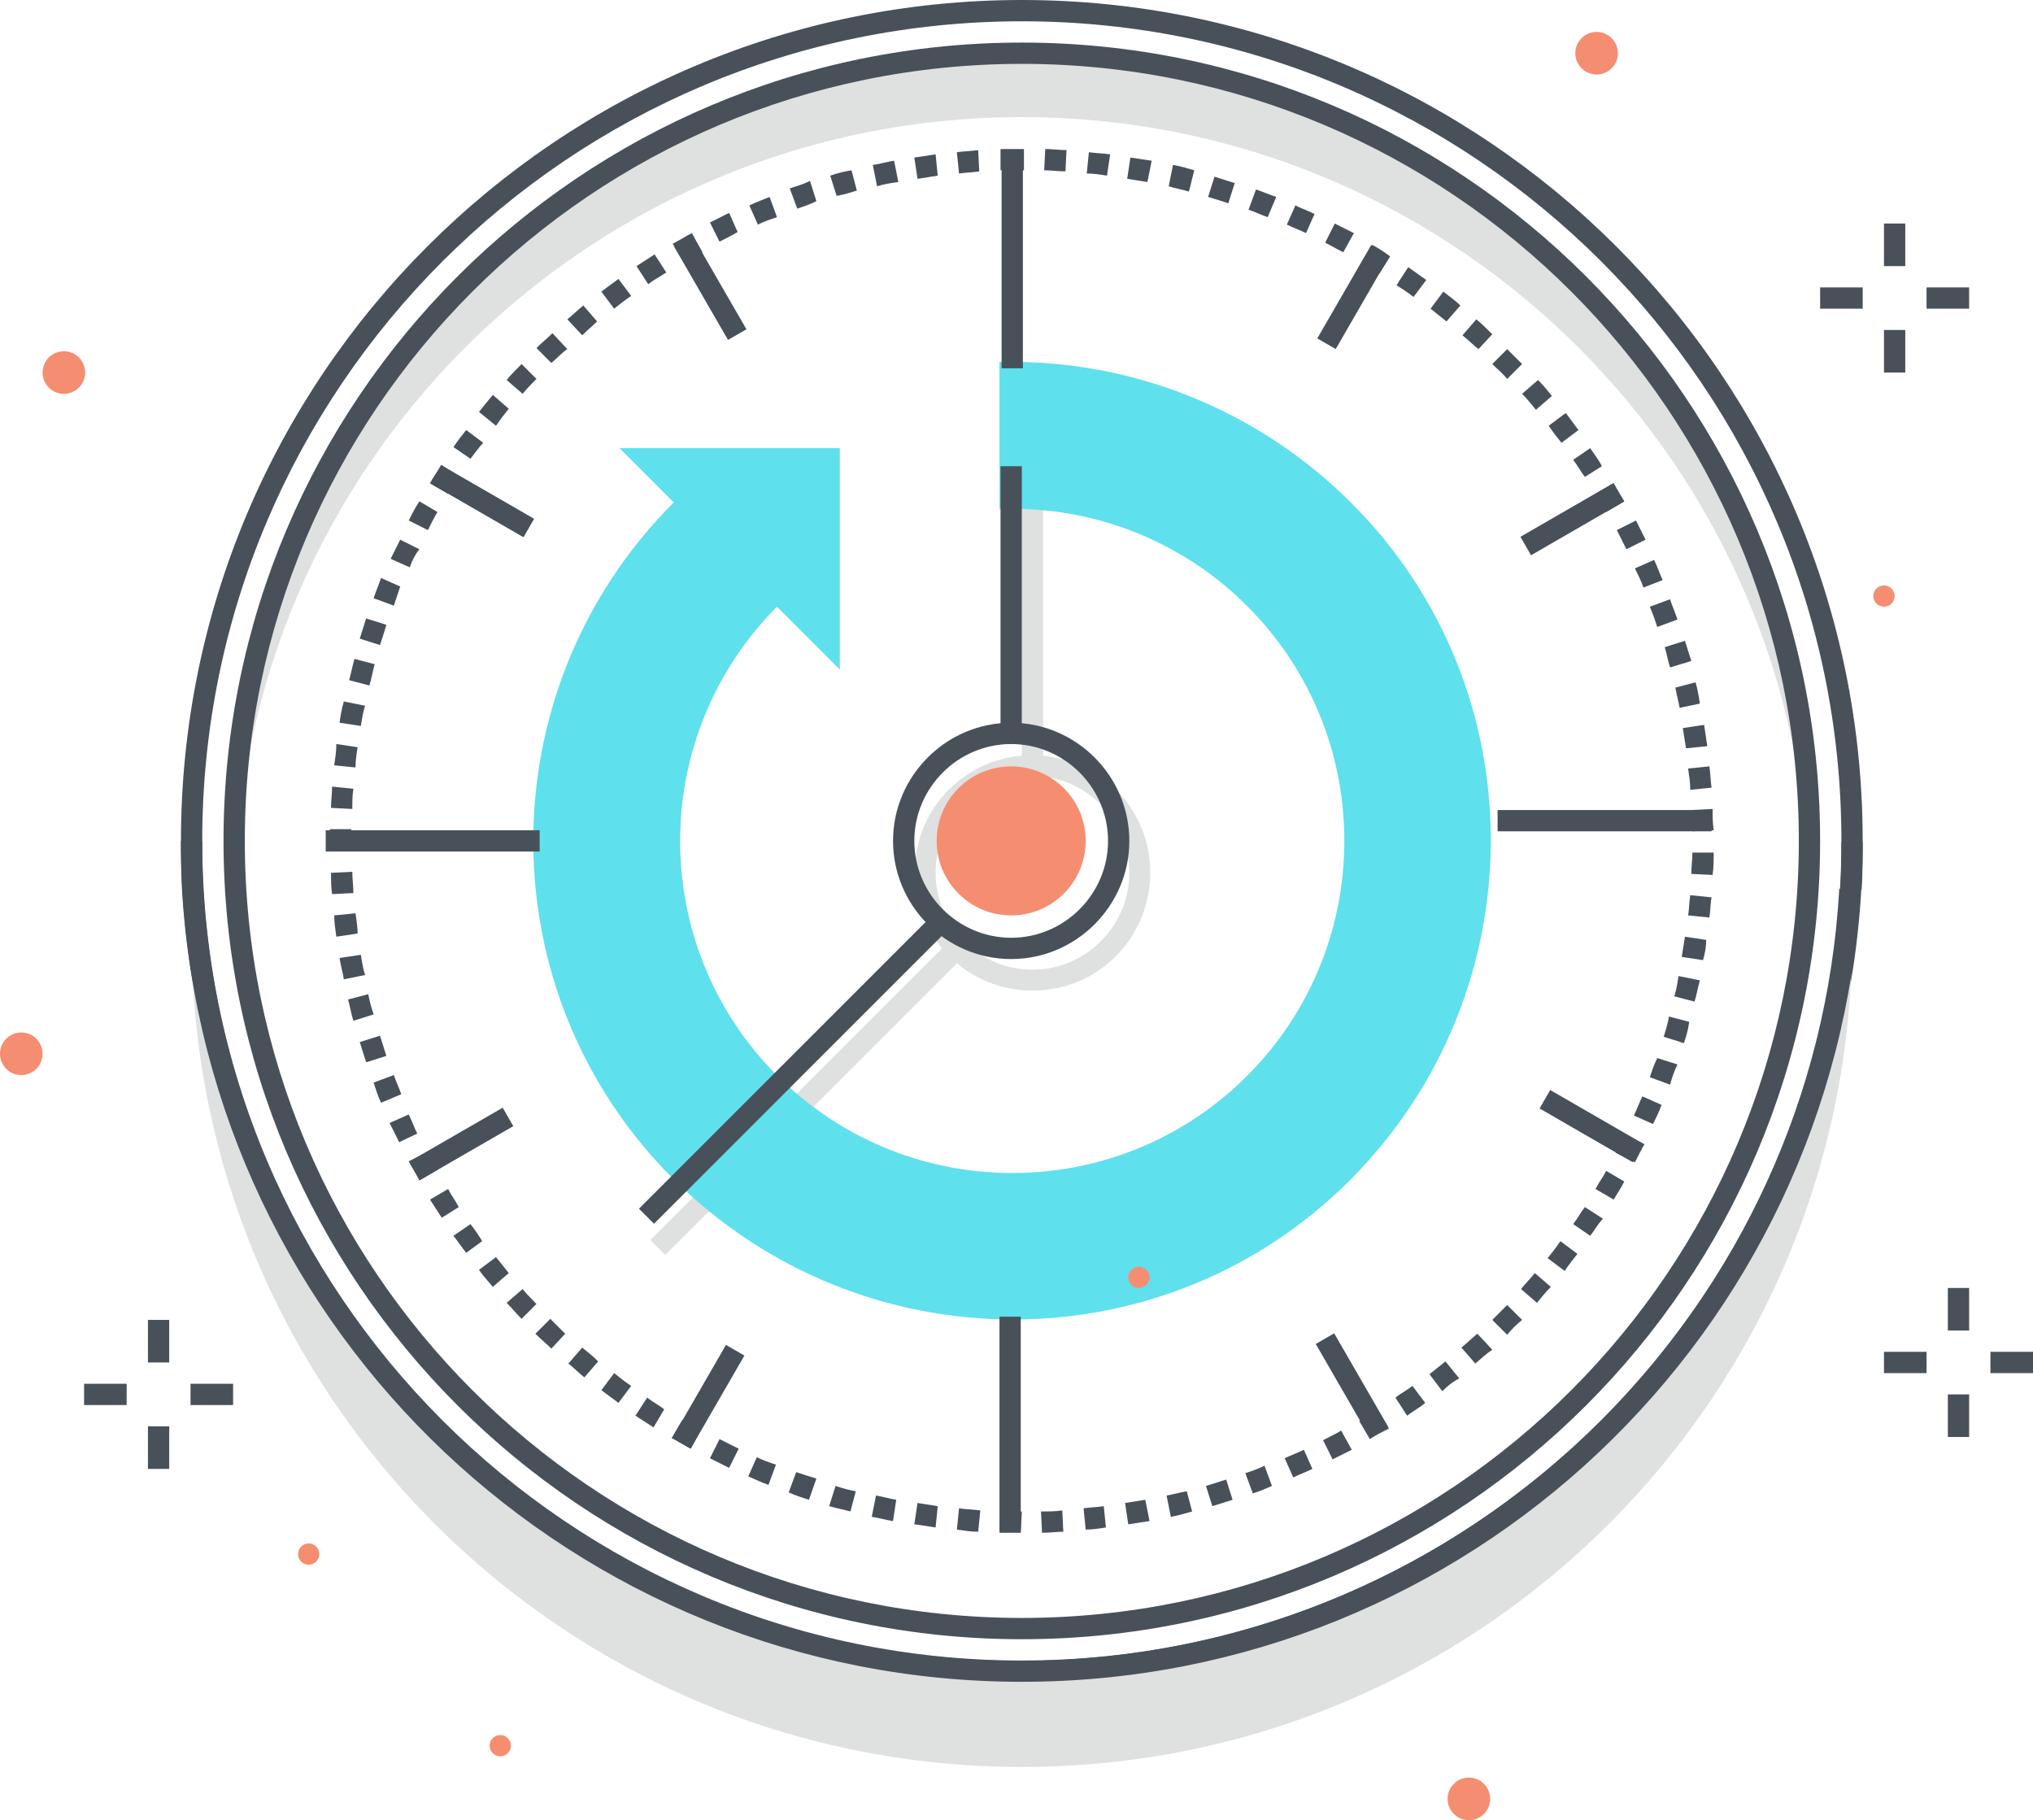 <?xml version="1.0" encoding="utf-8"?>
<!-- Generator: Adobe Illustrator 20.1.0, SVG Export Plug-In . SVG Version: 6.00 Build 0)  -->
<svg version="1.1" id="Layer_1" xmlns="http://www.w3.org/2000/svg" xmlns:xlink="http://www.w3.org/1999/xlink" x="0px" y="0px"
	 viewBox="0 0 191 171" style="enable-background:new 0 0 191 171;" xml:space="preserve">
<style type="text/css">
	.st0{fill:#DFE0E0;}
	.st1{fill:#5FE0ED;}
	.st2{fill:#48515A;}
	.st3{fill:#F58E70;}
</style>
<title>Color line, timer illustration concept illustration, icon</title>
<desc>Color line, timer concept illustration, icon, background and graphics. The illustration is colorful, flat, vector, pixel perfect, suitable for web and print. It is linear stokes and fills.</desc>
<g id="Layer_4">
	<path class="st0" d="M98,71V46.8h-2V71c-6.1,0.5-10.6,5.9-10,12c0.2,2.2,1.1,4.4,2.5,6.1l-27.4,27.4l1.4,1.4l27.4-27.4
		c4.7,3.9,11.7,3.3,15.6-1.4c3.9-4.7,3.3-11.7-1.4-15.6C102.4,72.1,100.2,71.2,98,71L98,71z M97,91.1c-5,0-9.1-4.1-9.1-9.1
		c0-5,4.1-9.1,9.1-9.1c5,0,9.1,4.1,9.1,9.1c0,0,0,0,0,0C106.1,87,102,91.1,97,91.1z"/>
	<path class="st1" d="M95.1,34h-1.2v13.8h1.2c17.2,0,31.2,13.9,31.2,31.2c0,17.2-13.9,31.2-31.2,31.2c-17.2,0-31.2-13.9-31.2-31.2
		c0-8.3,3.3-16.2,9.1-22l5.9,5.9V42.1H58.2l5.1,5.1c-17.6,17.6-17.6,46.1,0,63.6s46.1,17.6,63.6,0s17.6-46.1,0-63.6
		C118.5,38.8,107,34,95.1,34z"/>
	<path class="st0" d="M170,79c0-40.9-33.1-74-74-74c0,0,0,0,0,0l0,0C55.1,5,22,38.1,22,79c0,0,0,0,0,0l0,0c0,1,0,2,0.1,3
		C23.7,42.3,56.3,11,96,11l0,0c39.7,0,72.3,31.3,73.9,71C170,81,170,80,170,79z"/>
	<path class="st2" d="M96,158c-43.6,0-79-35.4-79-79S52.4,0,96,0s79,35.4,79,79C175,122.6,139.6,158,96,158z M96,2
		C53.5,2,19,36.5,19,79s34.5,77,77,77s77-34.5,77-77C173,36.5,138.5,2,96,2z"/>
	<rect x="94.1" y="14.5" class="st2" width="2" height="20.1"/>
	<rect x="93.9" y="123.7" class="st2" width="2" height="20.1"/>
	<rect x="140.7" y="76.1" class="st2" width="20.1" height="2"/>
	<rect x="30.6" y="78" class="st2" width="20.1" height="2"/>
	<rect x="142.7" y="47.8" transform="matrix(0.866 -0.5 0.5 0.866 -4.637 80.387)" class="st2" width="10.1" height="2"/>
	
		<rect x="38.3" y="106.5" transform="matrix(0.866 -0.5 0.5 0.866 -47.937 36.035)" class="st2" width="10.1" height="2"/>
	
		<rect x="122.1" y="26.9" transform="matrix(0.5 -0.866 0.866 0.5 39.413 124.081)" class="st2" width="10.1" height="2"/>
	
		<rect x="61.5" y="130.2" transform="matrix(0.5 -0.866 0.866 0.5 -80.348 123.255)" class="st2" width="10.1" height="2"/>
	<rect x="65.7" y="22" transform="matrix(0.866 -0.5 0.5 0.866 -4.55 36.986)" class="st2" width="2" height="10.1"/>
	<rect x="126" y="125.1" transform="matrix(0.866 -0.5 0.5 0.866 -48.052 80.925)" class="st2" width="2" height="10.1"/>
	<rect x="44.3" y="42" transform="matrix(0.5 -0.866 0.866 0.5 -18.087 62.786)" class="st2" width="2" height="10.1"/>
	<rect x="148.5" y="100.7" transform="matrix(0.5 -0.866 0.866 0.5 -16.814 182.387)" class="st2" width="2" height="10.1"/>
	<circle class="st3" cx="95" cy="79" r="7"/>
	<rect x="94" y="43.8" class="st2" width="2" height="25.2"/>
	<rect x="55" y="99.4" transform="matrix(0.707 -0.707 0.707 0.707 -49.131 82.162)" class="st2" width="39.1" height="2"/>
	<path class="st2" d="M95.9,144c-0.7,0-1.3,0-2,0l0.1-2c0.7,0,1.3,0,2,0L95.9,144z M97.9,144l-0.1-2c0.7,0,1.3,0,2-0.1l0.1,2
		C99.3,143.9,98.6,144,97.9,144L97.9,144z M91.9,143.9c-0.7,0-1.3-0.1-2-0.2l0.2-2c0.6,0.1,1.3,0.1,2,0.2L91.9,143.9z M102,143.7
		l-0.2-2c0.7-0.1,1.3-0.1,1.9-0.2l0.2,2C103.3,143.6,102.6,143.7,102,143.7z M87.9,143.5c-0.7-0.1-1.3-0.2-2-0.3l0.3-2
		c0.6,0.1,1.3,0.2,1.9,0.3L87.9,143.5z M106,143.2l-0.3-2c0.6-0.1,1.3-0.2,1.9-0.3l0.4,2C107.3,143,106.7,143.1,106,143.2L106,143.2
		z M83.9,142.9c-0.7-0.1-1.3-0.3-2-0.4l0.4-2c0.6,0.1,1.3,0.3,1.9,0.4L83.9,142.9z M110,142.5l-0.4-2c0.6-0.1,1.3-0.3,1.9-0.4
		l0.5,1.9C111.3,142.2,110.6,142.4,110,142.5L110,142.5z M79.9,142c-0.7-0.2-1.3-0.3-2-0.5l0.6-1.9c0.6,0.2,1.3,0.4,1.9,0.5
		L79.9,142z M113.9,141.5l-0.6-1.9c0.6-0.2,1.3-0.4,1.9-0.6l0.6,1.9C115.2,141.1,114.5,141.3,113.9,141.5L113.9,141.5z M76,140.9
		c-0.6-0.2-1.3-0.4-1.9-0.7l0.7-1.9c0.6,0.2,1.2,0.4,1.9,0.6L76,140.9z M117.7,140.3l-0.7-1.9c0.6-0.2,1.2-0.4,1.8-0.7l0.7,1.9
		C119,139.8,118.4,140.1,117.7,140.3L117.7,140.3z M72.2,139.5c-0.6-0.2-1.2-0.5-1.9-0.8l0.8-1.8c0.6,0.3,1.2,0.5,1.8,0.7
		L72.2,139.5z M121.5,138.8l-0.8-1.8c0.6-0.3,1.2-0.5,1.8-0.8l0.8,1.8C122.7,138.3,122.1,138.5,121.5,138.8L121.5,138.8z
		 M68.5,137.9c-0.6-0.3-1.2-0.6-1.8-0.9l0.9-1.8c0.6,0.3,1.2,0.6,1.8,0.9L68.5,137.9z M125.2,137.1l-0.9-1.8
		c0.6-0.3,1.2-0.6,1.7-0.9l1,1.8C126.4,136.5,125.8,136.8,125.2,137.1L125.2,137.1z M64.9,136.1c-0.6-0.3-1.2-0.7-1.8-1l1-1.7
		c0.6,0.3,1.1,0.7,1.7,1L64.9,136.1z M128.7,135.2l-1-1.7c0.6-0.3,1.1-0.7,1.7-1l1.1,1.7C129.9,134.5,129.3,134.8,128.7,135.2
		L128.7,135.2z M61.4,134.1c-0.6-0.4-1.1-0.7-1.7-1.1l1.1-1.7c0.5,0.4,1.1,0.7,1.6,1.1L61.4,134.1z M132.2,133l-1.1-1.7
		c0.5-0.4,1.1-0.7,1.6-1.1l1.2,1.6C133.3,132.3,132.7,132.6,132.2,133L132.2,133z M58.1,131.8c-0.5-0.4-1.1-0.8-1.6-1.2l1.2-1.6
		c0.5,0.4,1,0.8,1.6,1.2L58.1,131.8z M135.5,130.7l-1.2-1.6c0.5-0.4,1-0.8,1.5-1.2l1.3,1.6C136.5,129.8,136,130.2,135.5,130.7
		L135.5,130.7z M54.9,129.4c-0.5-0.4-1-0.9-1.5-1.3l1.3-1.5c0.5,0.4,1,0.8,1.5,1.3L54.9,129.4z M138.6,128.1l-1.3-1.5
		c0.5-0.4,1-0.9,1.5-1.3l1.4,1.5C139.6,127.2,139.1,127.7,138.6,128.1L138.6,128.1z M51.8,126.7c-0.5-0.5-1-0.9-1.5-1.4l1.4-1.4
		c0.5,0.5,0.9,0.9,1.4,1.4L51.8,126.7z M141.6,125.4l-1.4-1.4c0.5-0.5,0.9-0.9,1.4-1.4l1.4,1.4C142.5,124.4,142,124.9,141.6,125.4
		L141.6,125.4z M49,123.9c-0.5-0.5-0.9-1-1.4-1.5l1.5-1.3c0.4,0.5,0.9,1,1.3,1.4L49,123.9z M144.4,122.4l-1.5-1.3
		c0.4-0.5,0.9-1,1.3-1.5l1.5,1.3C145.2,121.4,144.8,121.9,144.4,122.4L144.4,122.4z M46.3,120.9c-0.4-0.5-0.9-1-1.3-1.6l1.6-1.2
		c0.4,0.5,0.8,1,1.2,1.5L46.3,120.9z M147,119.4l-1.6-1.2c0.4-0.5,0.8-1,1.2-1.6l1.6,1.2C147.8,118.3,147.4,118.8,147,119.4z
		 M43.8,117.7c-0.4-0.5-0.8-1.1-1.2-1.6l1.6-1.1c0.4,0.5,0.8,1.1,1.1,1.6L43.8,117.7z M149.4,116.1l-1.6-1.1
		c0.4-0.5,0.7-1.1,1.1-1.6l1.7,1.1C150.1,115,149.8,115.6,149.4,116.1z M41.5,114.4c-0.4-0.6-0.7-1.1-1.1-1.7l1.7-1
		c0.3,0.6,0.7,1.1,1,1.7L41.5,114.4z M151.6,112.7l-1.7-1c0.3-0.6,0.7-1.1,1-1.7l1.7,1C152.3,111.6,151.9,112.2,151.6,112.7
		L151.6,112.7z M39.4,110.9c-0.3-0.6-0.7-1.2-1-1.8l1.8-0.9c0.3,0.6,0.6,1.2,0.9,1.7L39.4,110.9z M153.6,109.2l-1.8-0.9
		c0.3-0.6,0.6-1.2,0.9-1.7l1.8,0.9C154.2,108,153.9,108.6,153.6,109.2L153.6,109.2z M37.5,107.3c-0.3-0.6-0.6-1.2-0.9-1.8l1.8-0.8
		c0.3,0.6,0.5,1.2,0.8,1.8L37.5,107.3z M155.3,105.6l-1.8-0.8c0.3-0.6,0.5-1.2,0.8-1.8l1.8,0.8C155.9,104.4,155.6,105,155.3,105.6z
		 M35.8,103.6c-0.3-0.6-0.5-1.3-0.7-1.9L37,101c0.2,0.6,0.5,1.2,0.7,1.8L35.8,103.6z M156.9,101.9l-1.9-0.7c0.2-0.6,0.4-1.2,0.7-1.8
		l1.9,0.6C157.3,100.6,157.1,101.2,156.9,101.9L156.9,101.9z M34.4,99.8c-0.2-0.6-0.4-1.3-0.6-1.9l1.9-0.6c0.2,0.6,0.4,1.3,0.6,1.9
		L34.4,99.8z M158.2,98l-1.9-0.6c0.2-0.6,0.4-1.3,0.5-1.9l1.9,0.5C158.6,96.8,158.4,97.4,158.2,98L158.2,98z M33.2,95.9
		c-0.2-0.6-0.3-1.3-0.5-2l1.9-0.5c0.1,0.6,0.3,1.3,0.5,1.9L33.2,95.9z M159.2,94.1l-1.9-0.5c0.2-0.6,0.3-1.3,0.4-1.9l2,0.4
		C159.5,92.8,159.4,93.5,159.2,94.1z M32.3,92c-0.1-0.7-0.3-1.3-0.4-2l2-0.3c0.1,0.6,0.2,1.3,0.4,1.9L32.3,92z M160,90.2l-2-0.3
		c0.1-0.6,0.2-1.3,0.3-1.9l2,0.3C160.3,88.9,160.2,89.5,160,90.2z M31.6,88c-0.1-0.7-0.2-1.3-0.2-2l2-0.2c0.1,0.7,0.2,1.3,0.2,1.9
		L31.6,88z M160.6,86.2l-2-0.2c0.1-0.6,0.1-1.3,0.2-1.9l2,0.2C160.7,84.8,160.7,85.5,160.6,86.2z M31.2,84c-0.1-0.7-0.1-1.3-0.1-2
		l2-0.1c0,0.7,0.1,1.3,0.1,2L31.2,84z M160.9,82.2l-2-0.1c0-0.7,0.1-1.3,0.1-2l2,0C161,80.8,161,81.5,160.9,82.2L160.9,82.2z M31,80
		c0-0.3,0-0.6,0-1c0-0.4,0-0.7,0-1.1l2,0c0,0.3,0,0.7,0,1c0,0.3,0,0.6,0,0.9L31,80z M159,78.1c0-0.7,0-1.3-0.1-2l2-0.1
		c0,0.7,0,1.3,0.1,2L159,78.1z M33.1,76l-2-0.1c0-0.7,0.1-1.3,0.1-2l2,0.2C33.1,74.7,33.1,75.4,33.1,76z M158.8,74.2
		c0-0.7-0.1-1.3-0.2-2l2-0.2c0.1,0.7,0.1,1.3,0.2,2L158.8,74.2z M33.4,72.1l-2-0.2c0.1-0.7,0.2-1.3,0.2-2l2,0.3
		C33.5,70.8,33.4,71.5,33.4,72.1z M158.4,70.3c-0.1-0.6-0.2-1.3-0.3-1.9l2-0.3c0.1,0.7,0.2,1.3,0.3,2L158.4,70.3z M33.9,68.2l-2-0.3
		c0.1-0.7,0.2-1.3,0.4-2l2,0.4C34.1,66.9,34,67.6,33.9,68.2z M157.8,66.5c-0.1-0.6-0.3-1.3-0.4-1.9l1.9-0.5c0.2,0.7,0.3,1.3,0.4,2
		L157.8,66.5z M34.7,64.4l-1.9-0.5c0.2-0.7,0.3-1.3,0.5-2l1.9,0.5C35,63.1,34.9,63.8,34.7,64.4z M156.9,62.7
		c-0.2-0.6-0.3-1.3-0.5-1.9l1.9-0.6c0.2,0.6,0.4,1.3,0.6,1.9L156.9,62.7z M35.7,60.6L33.8,60c0.2-0.6,0.4-1.3,0.6-1.9l1.9,0.6
		C36.1,59.4,35.9,60,35.7,60.6z M155.7,58.9c-0.2-0.6-0.4-1.2-0.7-1.9l1.9-0.7c0.2,0.6,0.5,1.3,0.7,1.9L155.7,58.9z M37,56.9
		l-1.9-0.7c0.2-0.6,0.5-1.3,0.7-1.9l1.8,0.8C37.4,55.7,37.2,56.3,37,56.9z M154.4,55.2c-0.2-0.6-0.5-1.2-0.8-1.8l1.8-0.8
		c0.3,0.6,0.5,1.2,0.8,1.9L154.4,55.2z M38.5,53.3l-1.8-0.8c0.3-0.6,0.6-1.2,0.9-1.8l1.8,0.9C39,52.1,38.7,52.7,38.5,53.3z
		 M152.8,51.6c-0.3-0.6-0.6-1.2-0.9-1.8l1.8-0.9c0.3,0.6,0.6,1.2,0.9,1.8L152.8,51.6z M40.2,49.8l-1.8-0.9c0.3-0.6,0.6-1.2,1-1.8
		l1.7,1C40.8,48.6,40.5,49.2,40.2,49.8z M150.9,48.1c-0.3-0.6-0.7-1.1-1-1.7l1.7-1c0.3,0.6,0.7,1.2,1,1.7L150.9,48.1z M42.1,46.4
		l-1.7-1c0.3-0.6,0.7-1.1,1.1-1.7l1.7,1.1C42.8,45.3,42.4,45.8,42.1,46.4z M148.9,44.8c-0.4-0.5-0.7-1.1-1.1-1.6l1.6-1.1
		c0.4,0.6,0.8,1.1,1.1,1.7L148.9,44.8z M44.2,43.1L42.6,42c0.4-0.6,0.8-1.1,1.2-1.6l1.6,1.2C45,42,44.6,42.6,44.2,43.1z M146.7,41.6
		c-0.4-0.5-0.8-1-1.2-1.6l1.6-1.2c0.4,0.5,0.8,1.1,1.2,1.6L146.7,41.6z M46.6,40L45,38.7c0.4-0.5,0.8-1,1.3-1.6l1.5,1.3
		C47.4,38.9,47,39.4,46.6,40z M144.3,38.5c-0.4-0.5-0.8-1-1.3-1.5l1.5-1.3c0.5,0.5,0.9,1,1.3,1.5L144.3,38.5z M49.1,37l-1.5-1.3
		c0.4-0.5,0.9-1,1.4-1.5l1.4,1.4C50,36,49.5,36.5,49.1,37L49.1,37z M141.6,35.6c-0.4-0.5-0.9-0.9-1.4-1.4l1.4-1.4
		c0.5,0.5,1,1,1.4,1.4L141.6,35.6z M51.8,34.1l-1.4-1.4c0.5-0.5,1-0.9,1.5-1.4l1.4,1.5C52.7,33.2,52.3,33.7,51.8,34.1z M138.9,32.8
		c-0.5-0.4-1-0.9-1.5-1.3l1.3-1.5c0.5,0.4,1,0.9,1.5,1.4L138.9,32.8z M54.7,31.5L53.3,30c0.5-0.4,1-0.9,1.5-1.3l1.3,1.5
		C55.7,30.6,55.2,31,54.7,31.5z M135.9,30.2c-0.5-0.4-1-0.8-1.5-1.2l1.2-1.6c0.5,0.4,1.1,0.8,1.6,1.3L135.9,30.2z M57.7,29l-1.2-1.6
		c0.5-0.4,1.1-0.8,1.6-1.2l1.2,1.6C58.7,28.2,58.2,28.6,57.7,29L57.7,29z M132.8,27.9c-0.5-0.4-1.1-0.8-1.6-1.1l1.1-1.7
		c0.6,0.4,1.1,0.8,1.7,1.2L132.8,27.9z M60.9,26.7L59.8,25c0.6-0.4,1.1-0.7,1.7-1.1l1.1,1.7C62,26,61.4,26.3,60.9,26.7L60.9,26.7z
		 M129.6,25.7c-0.6-0.3-1.1-0.7-1.7-1l1-1.7c0.6,0.3,1.2,0.7,1.7,1.1L129.6,25.7z M64.2,24.6l-1-1.7c0.6-0.3,1.2-0.7,1.8-1l1,1.8
		C65.3,24,64.8,24.3,64.2,24.6z M126.2,23.7c-0.6-0.3-1.1-0.6-1.7-0.9l0.9-1.8c0.6,0.3,1.2,0.6,1.8,0.9L126.2,23.7z M67.6,22.7
		l-0.9-1.8c0.6-0.3,1.2-0.6,1.8-0.9l0.8,1.8C68.8,22.1,68.2,22.4,67.6,22.7z M122.7,21.9c-0.6-0.3-1.2-0.5-1.8-0.8l0.8-1.8
		c0.6,0.3,1.2,0.5,1.8,0.8L122.7,21.9z M71.2,21.1l-0.8-1.8c0.6-0.3,1.2-0.5,1.9-0.8l0.7,1.9C72.4,20.6,71.8,20.8,71.2,21.1
		L71.2,21.1z M119.1,20.4c-0.6-0.2-1.2-0.5-1.8-0.7l0.7-1.9c0.6,0.2,1.3,0.5,1.9,0.7L119.1,20.4z M74.9,19.6l-0.7-1.9
		c0.6-0.2,1.3-0.4,1.9-0.7l0.6,1.9C76.1,19.2,75.5,19.4,74.9,19.6L74.9,19.6z M115.4,19.1c-0.6-0.2-1.2-0.4-1.9-0.6l0.6-1.9
		c0.6,0.2,1.3,0.4,1.9,0.6L115.4,19.1z M78.6,18.4L78,16.5c0.6-0.2,1.3-0.4,2-0.5l0.5,1.9C79.9,18.1,79.2,18.3,78.6,18.4L78.6,18.4z
		 M111.7,18c-0.6-0.2-1.3-0.3-1.9-0.5l0.4-2c0.7,0.1,1.3,0.3,2,0.5L111.7,18z M82.4,17.5l-0.4-2c0.7-0.1,1.3-0.3,2-0.4l0.4,2
		C83.7,17.2,83,17.3,82.4,17.5L82.4,17.5z M107.8,17.1c-0.6-0.1-1.3-0.2-1.9-0.3l0.3-2c0.7,0.1,1.3,0.2,2,0.3L107.8,17.1z
		 M86.2,16.8l-0.3-2c0.7-0.1,1.3-0.2,2-0.3l0.2,2C87.5,16.6,86.9,16.7,86.2,16.8L86.2,16.8z M104,16.5c-0.6-0.1-1.3-0.2-1.9-0.2
		l0.2-2c0.7,0.1,1.3,0.1,2,0.2L104,16.5z M90.1,16.3l-0.2-2c0.7-0.1,1.3-0.1,2-0.2l0.1,2C91.4,16.2,90.8,16.2,90.1,16.3z
		 M100.1,16.1c-0.7,0-1.3-0.1-2-0.1l0.1-2c0.7,0,1.3,0.1,2,0.1L100.1,16.1z M94,16L94,14c0.7,0,1.3,0,2,0h0.2v2H96
		C95.3,16,94.7,16,94,16z"/>
	<path class="st2" d="M96,154c-41.4,0-75-33.6-75-75S54.6,4,96,4s75,33.6,75,75C171,120.4,137.4,154,96,154z M96,6
		C55.7,6,23,38.7,23,79s32.7,73,73,73s73-32.7,73-73C169,38.7,136.3,6,96,6z"/>
	<path class="st2" d="M95,90.1c-6.1,0-11.1-5-11.1-11.1c0-6.1,5-11.1,11.1-11.1c6.1,0,11.1,5,11.1,11.1
		C106.1,85.1,101.1,90.1,95,90.1z M95,69.9c-5,0-9.1,4.1-9.1,9.1c0,5,4.1,9.1,9.1,9.1c5,0,9.1-4.1,9.1-9.1
		C104.1,74,100,69.9,95,69.9z"/>
	<g>
		<path class="st0" d="M96,157L96,157c-41.3,0-75.5-32.2-77.9-73.5C18.1,85,18,86.5,18,88v0c0,43.1,34.9,78,78,78l0,0
			c43.1,0,78-34.9,78-78v0c0-1.5-0.1-3-0.1-4.5C171.5,124.8,137.3,157,96,157z"/>
		<path class="st2" d="M174.9,83.6l-2-0.1c0.1-1.6,0.1-3.1,0.1-4.4h2C175,80.4,175,81.9,174.9,83.6z"/>
		<path class="st2" d="M17.1,83.6C17,81.9,17,80.4,17,79h2c0,1.4,0,2.8,0.1,4.4L17.1,83.6z"/>
		<path class="st2" d="M96,158c-41.9,0-76.4-32.7-78.9-74.4l2-0.1c2.5,42.5,38.9,74.9,81.3,72.4c39-2.3,70.2-33.4,72.4-72.4l2,0.1
			C172.4,125.3,137.9,158,96,158z"/>
	</g>
	<g>
		<g>
			<rect x="177" y="21" class="st2" width="2" height="4"/>
			<rect x="177" y="31" class="st2" width="2" height="4"/>
		</g>
		<g>
			<rect x="181" y="27" class="st2" width="4" height="2"/>
			<rect x="171" y="27" class="st2" width="4" height="2"/>
		</g>
	</g>
	<g>
		<g>
			<rect x="183" y="121" class="st2" width="2" height="4"/>
			<rect x="183" y="131" class="st2" width="2" height="4"/>
		</g>
		<g>
			<rect x="187" y="127" class="st2" width="4" height="2"/>
			<rect x="177" y="127" class="st2" width="4" height="2"/>
		</g>
	</g>
	<g>
		<g>
			<rect x="13.9" y="124" class="st2" width="2" height="4"/>
			<rect x="13.9" y="134" class="st2" width="2" height="4"/>
		</g>
		<g>
			<rect x="17.9" y="130" class="st2" width="4" height="2"/>
			<rect x="7.9" y="130" class="st2" width="4" height="2"/>
		</g>
	</g>
	<circle class="st3" cx="150" cy="5" r="2"/>
	<circle class="st3" cx="177" cy="56" r="1"/>
	<circle class="st3" cx="6" cy="35" r="2"/>
	<circle class="st3" cx="138" cy="169" r="2"/>
	<circle class="st3" cx="2" cy="99" r="2"/>
	<circle class="st3" cx="29" cy="146" r="1"/>
	<circle class="st3" cx="47" cy="164" r="1"/>
	<circle class="st3" cx="107" cy="120" r="1"/>
</g>
</svg>
